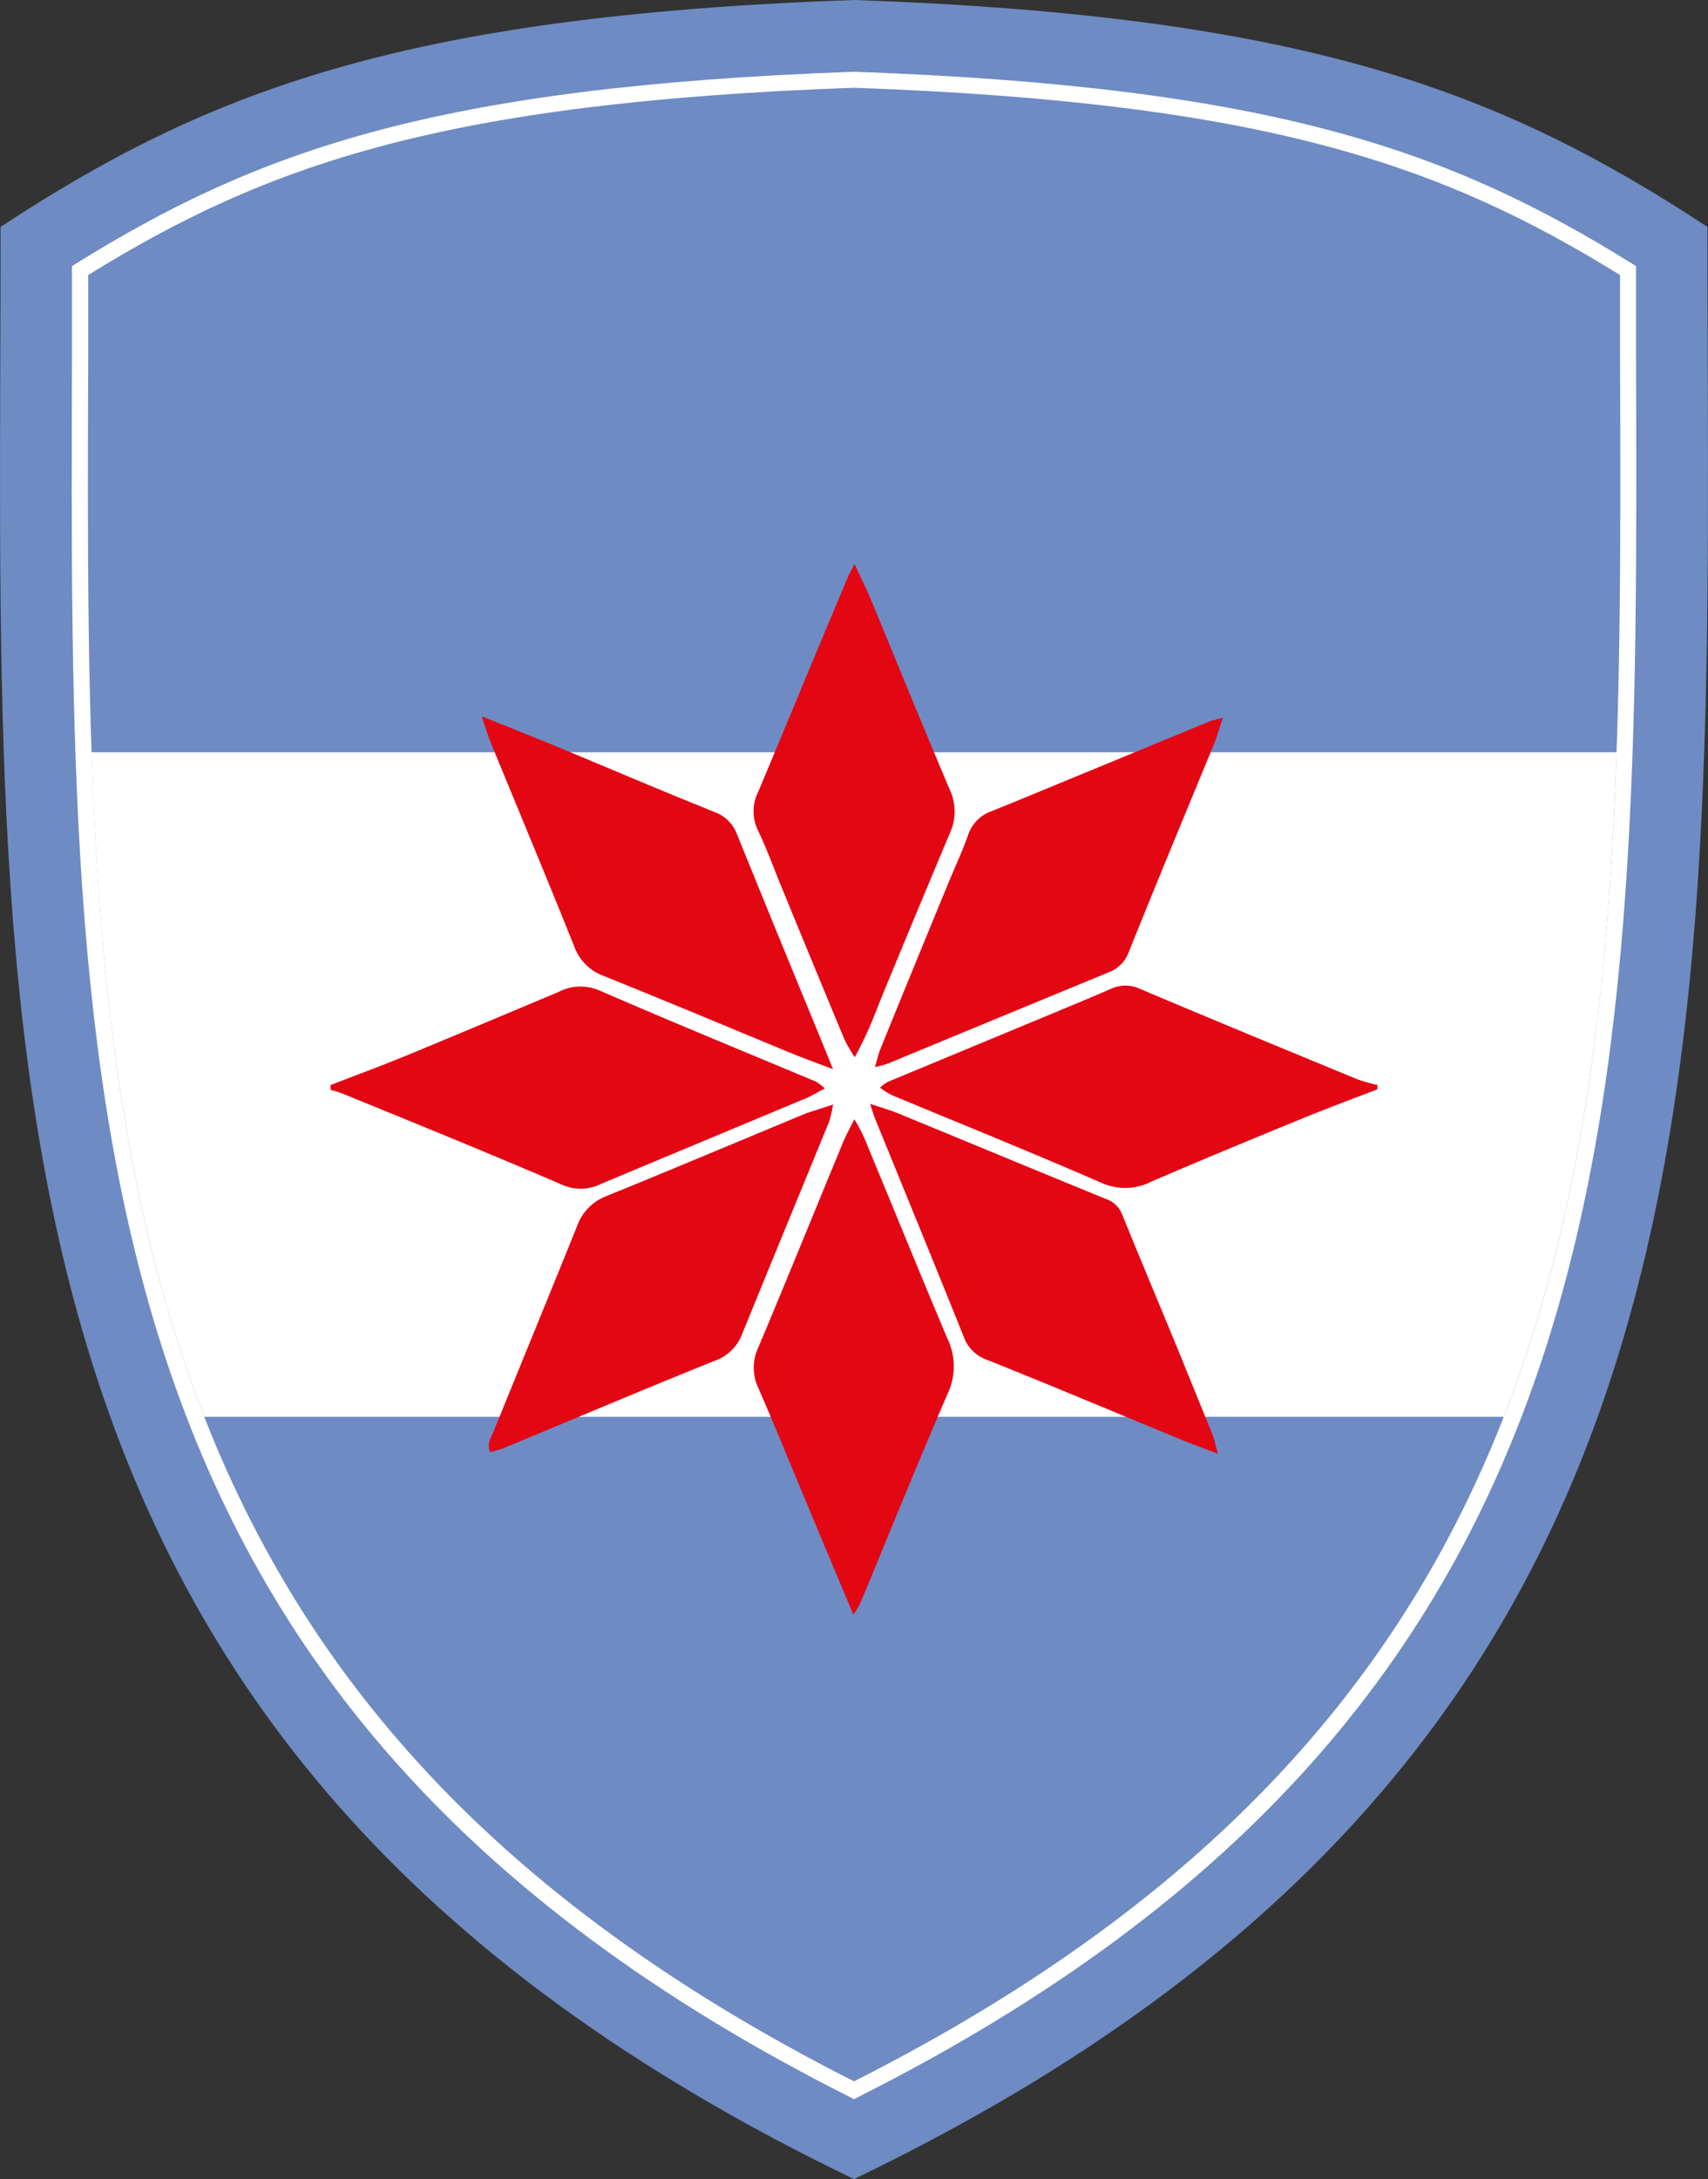 <svg xmlns="http://www.w3.org/2000/svg" viewBox="0 0 200 255.05"><rect x="0" y="0" width="200" height="255.05" fill="#333333" stroke="none"/><defs><style>.cls-1{fill:#6e8bc3;fill-rule:evenodd;}.cls-2{fill:#fff;}.cls-3{fill:none;}.cls-4{fill:#e30613;}</style></defs><title>escudo</title><g id="Capa_2" data-name="Capa 2"><g id="Capa_1-2" data-name="Capa 1"><path class="cls-1" d="M100,0C47,1.85,24.15,10.76.07,26.55.07,122.73-6.14,204,100,255.05,206.14,204,199.93,122.73,199.93,26.55,175.85,10.76,153,1.85,100,0Z"/><path class="cls-2" d="M100,245.7l-.42-.22C7.89,199.37,8.13,129.8,8.43,41.72l0-10.57.44-.28C30.15,17.65,51,10.15,100,8.4c49.07,1.75,69.88,9.25,91.13,22.47l.44.28,0,10.54c.3,88.11.54,157.68-91.15,203.79ZM10.33,32.19l0,9.51C10,129,9.76,198,100,243.61,190.24,198,190,129,189.7,41.72l0-9.53C168.85,19.3,148.22,12,100,10.27,51.78,12,31.15,19.3,10.33,32.19Z"/><path class="cls-3" d="M189.7,41.72l0-9.53C168.85,19.3,148.22,12,100,10.27,51.78,12,31.15,19.3,10.33,32.19l0,9.51c-.06,16.08-.11,31.54.41,46.35H189.29C189.81,73.25,189.76,57.8,189.7,41.72Z"/><path class="cls-3" d="M100,243.61c41.74-21.09,64.11-47.19,76.08-77.78H23.92C35.89,196.42,58.26,222.52,100,243.61Z"/><path class="cls-2" d="M10.71,88.05c1,28.41,4.06,54.41,13.21,77.78H176.08c9.15-23.38,12.23-49.37,13.21-77.78Z"/><path class="cls-4" d="M161.29,127.5c-2.91,1.12-5.83,2.2-8.72,3.38-5.93,2.43-11.86,4.88-17.75,7.42a6.76,6.76,0,0,1-5.86.14c-8.14-3.55-16.38-6.87-24.58-10.28a10.32,10.32,0,0,1-1.34-.86,5.5,5.5,0,0,1,.91-.67l20.5-8.51c1.9-.79,3.8-1.58,5.68-2.4a4,4,0,0,1,3.31,0c8.48,3.59,17,7.1,25.51,10.61a20.23,20.23,0,0,0,2.34.66Z"/><path class="cls-4" d="M38.71,127c2.91-1.13,5.84-2.21,8.72-3.39,6-2.47,12-5,18-7.52a5.58,5.58,0,0,1,4.9-.1c8.38,3.64,16.84,7.1,25.26,10.63a6.82,6.82,0,0,1,1,.78c-1,.51-1.77,1-2.57,1.29-7.9,3.31-15.8,6.59-23.69,9.9a5.31,5.31,0,0,1-4.48.09C57.31,135,48.7,131.51,40.11,128c-.45-.19-.94-.3-1.4-.45Z"/><path class="cls-4" d="M143.19,84c-.44,1.33-.68,2.18-1,3-3.35,8.13-6.73,16.25-10,24.39a3.94,3.94,0,0,1-2.29,2.38q-13,5.36-26,10.74a11.66,11.66,0,0,1-1.45.38c.27-.9.4-1.51.63-2.08q3.9-9.59,7.85-19.16c.81-2,1.73-3.91,2.43-5.92a4.48,4.48,0,0,1,2.84-2.82c3.89-1.57,7.75-3.19,11.63-4.78q6.94-2.86,13.9-5.73C142,84.31,142.32,84.26,143.19,84Z"/><path class="cls-4" d="M99.93,189c-1.89-4.51-3.61-8.6-5.31-12.68-1.94-4.63-3.82-9.28-5.83-13.88a5.53,5.53,0,0,1,0-4.72c3.38-8,6.65-16.12,10-24.18.31-.75.72-1.47,1.25-2.54a19.51,19.51,0,0,1,1.66,3.4c3.1,7.44,6.12,14.92,9.27,22.34a7.47,7.47,0,0,1,0,6.37c-3.53,8.15-6.85,16.39-10.26,24.6A13.7,13.7,0,0,1,99.93,189Z"/><path class="cls-4" d="M142.62,170.16c-2.09-.8-3.62-1.35-5.13-2-7.3-3-14.58-6.07-21.91-9a4.41,4.41,0,0,1-2.7-2.62c-3.43-8.55-6.94-17.08-10.41-25.61-.18-.44-.31-.91-.58-1.73,1.19.4,2.1.66,3,1,8.22,3.38,16.43,6.79,24.65,10.15a3.09,3.09,0,0,1,1.86,1.8c2.17,5.34,4.41,10.65,6.61,16q2,4.91,4,9.83C142.19,168.48,142.29,169,142.62,170.16Z"/><path class="cls-4" d="M56.41,83.84c3.17,1.28,5.76,2.29,8.34,3.36,6.3,2.61,12.58,5.3,18.91,7.84a4.41,4.41,0,0,1,2.66,2.66q4.08,10.06,8.22,20.1c.93,2.27,1.87,4.53,3,7.34-2.08-.79-3.66-1.36-5.21-2-7.23-3-14.42-6-21.68-8.93a5.72,5.72,0,0,1-3.44-3.52c-3.21-8-6.56-16-9.84-24C57.1,86,56.88,85.21,56.41,83.84Z"/><path class="cls-4" d="M100.07,66c.79,1.73,1.46,3.1,2.05,4.51,3,7.29,6,14.61,9.07,21.87a6,6,0,0,1,.09,5q-3.87,9.21-7.68,18.44c-.6,1.44-1.14,2.91-1.76,4.34-.48,1.11-1,2.17-1.75,3.59a19.13,19.13,0,0,1-1.17-2q-3.65-8.76-7.25-17.55c-1-2.36-1.83-4.77-2.94-7.06a5.08,5.08,0,0,1,.07-4.5q2.72-6.48,5.42-13,2.57-6.15,5.14-12.29C99.5,67.07,99.71,66.74,100.07,66Z"/><path class="cls-4" d="M97.55,129.28a16.69,16.69,0,0,1-.44,1.95c-3.4,8.3-6.82,16.58-10.2,24.89a5.3,5.3,0,0,1-3.19,3.14c-8.24,3.31-16.42,6.78-24.63,10.19-.51.21-1.06.34-1.68.53-.46-1,.09-1.71.38-2.42,3.24-8,6.54-16,9.76-24A5.9,5.9,0,0,1,71,140c7.85-3.19,15.66-6.49,23.49-9.73C95.33,130,96.19,129.73,97.55,129.28Z"/></g></g></svg>